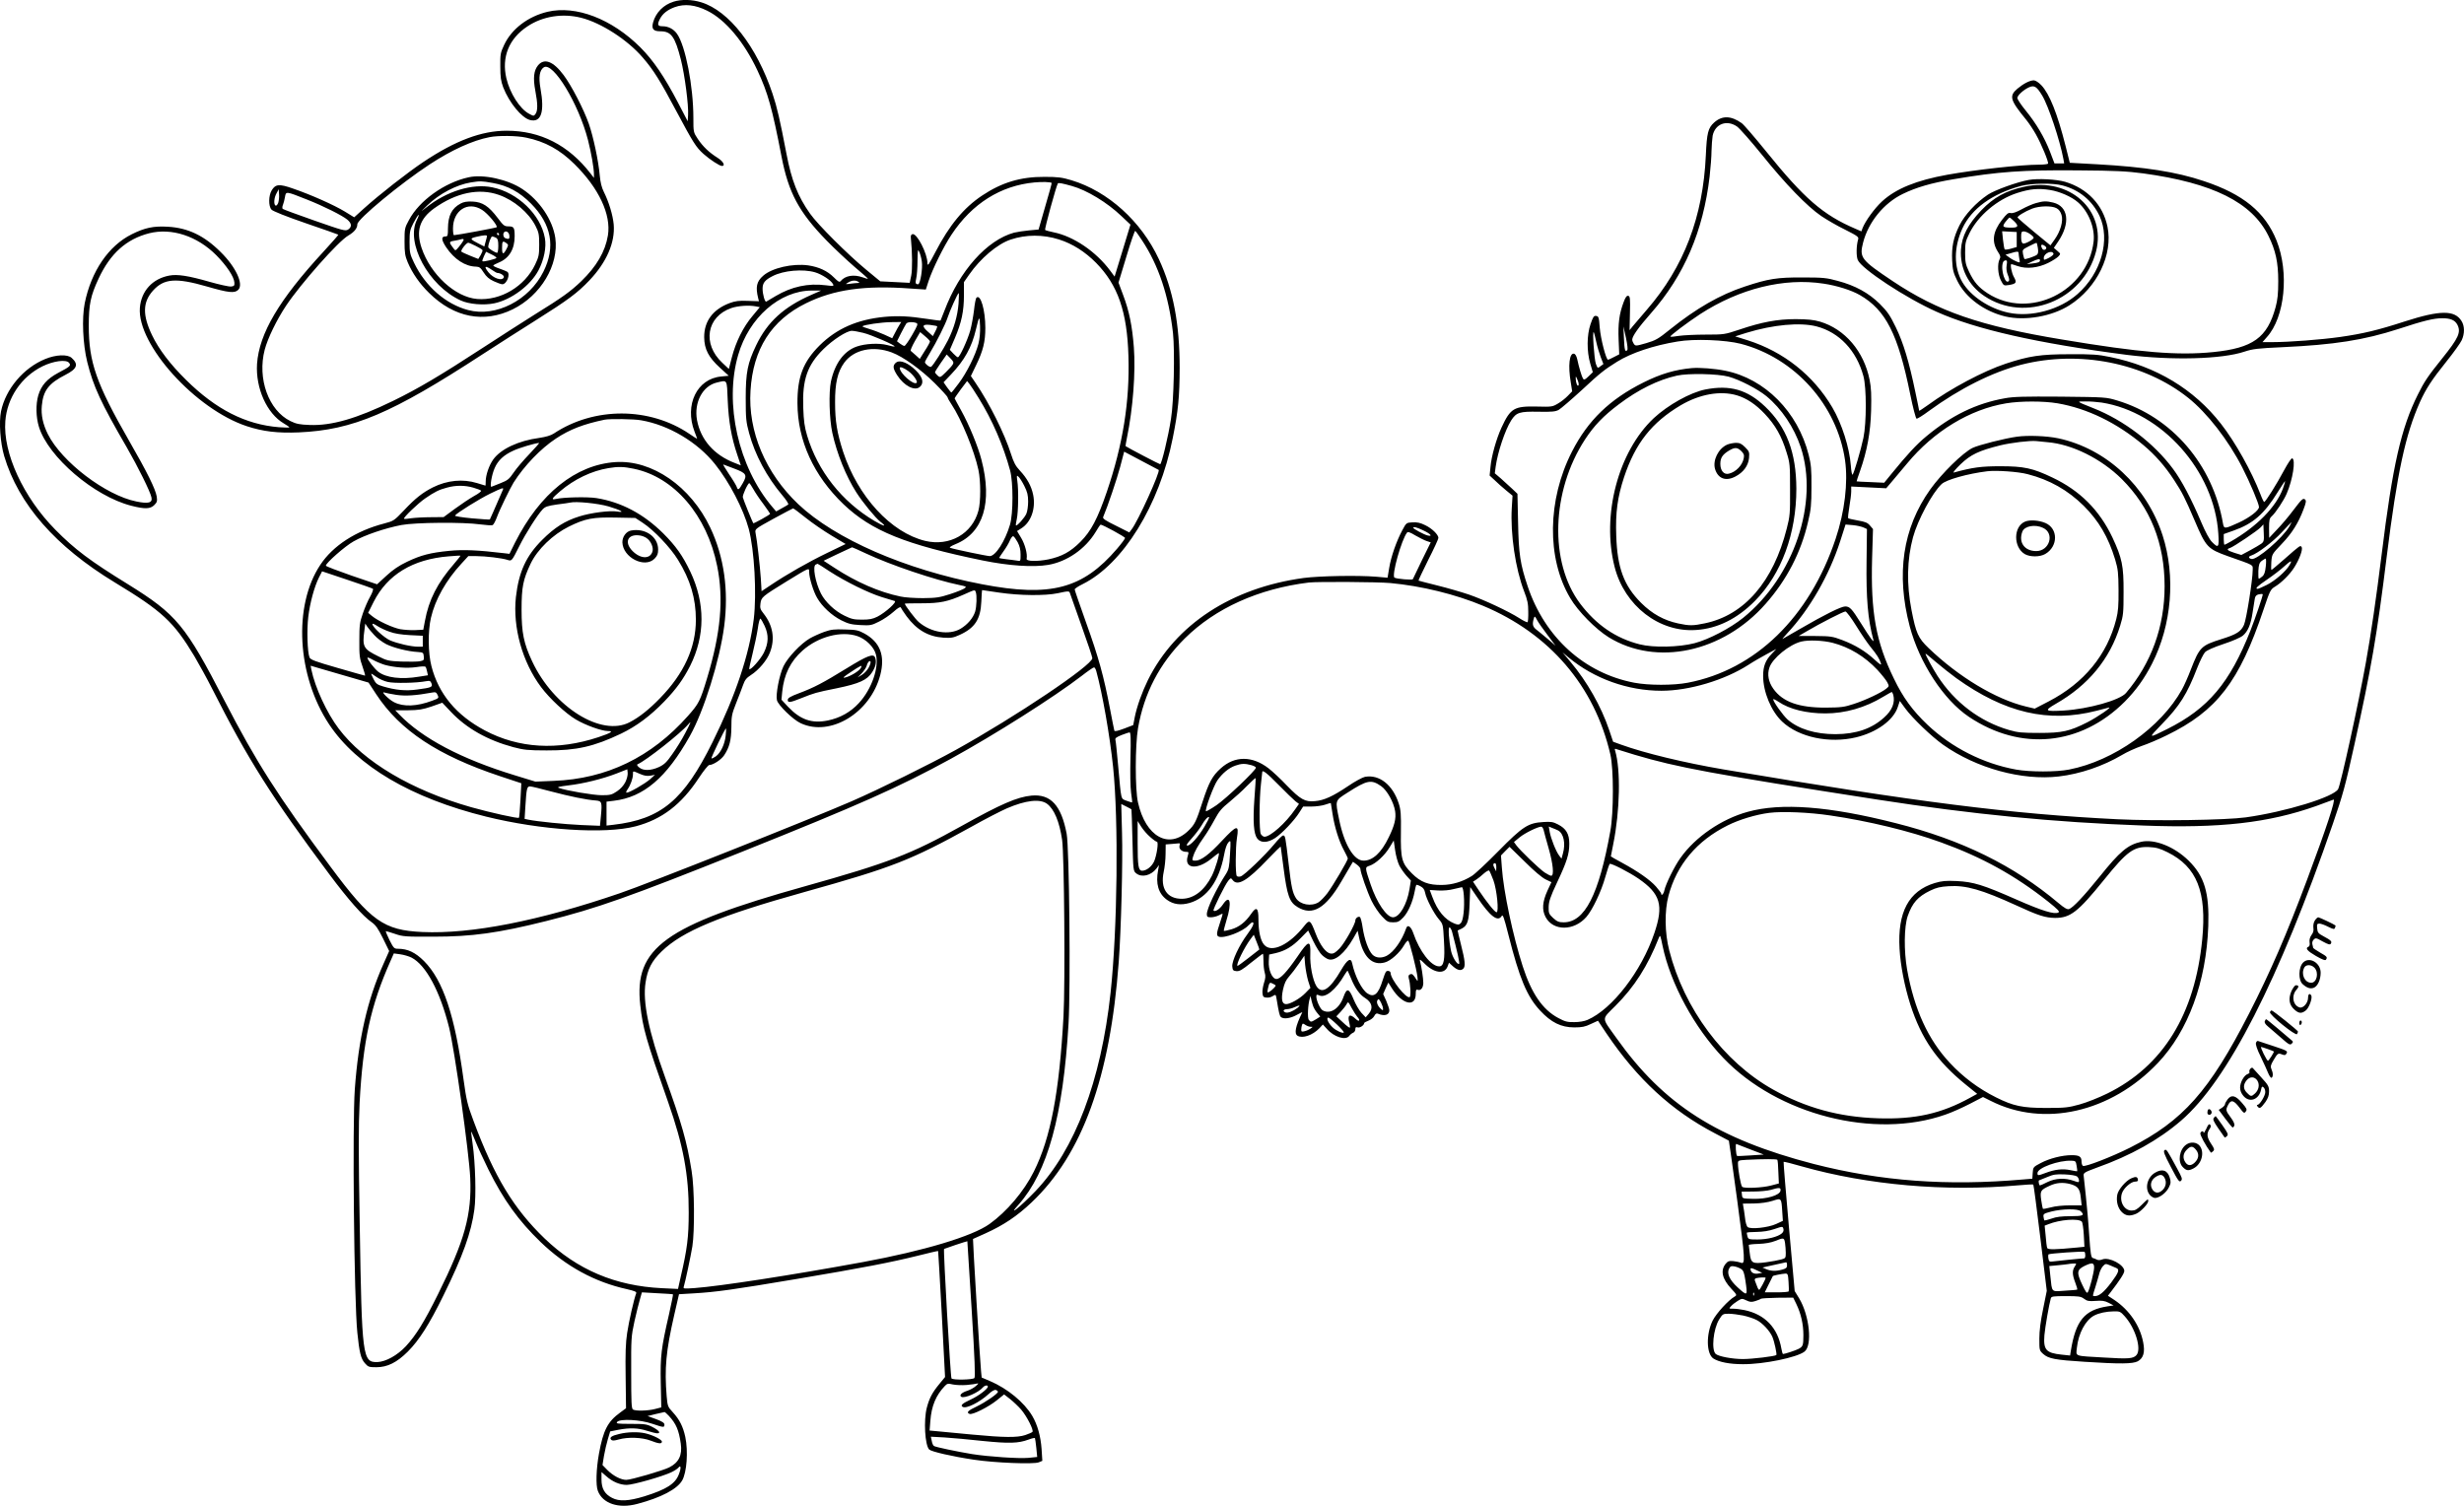 <?xml version="1.0" encoding="UTF-8"?>
<svg xmlns="http://www.w3.org/2000/svg" version="1.0" viewBox="0 0 1957.828 1196.455" preserveAspectRatio="xMidYMid meet">
  <g transform="translate(-15.068,1208.863) scale(0.1,-0.1)" fill="#000000" stroke="none">
    <path d="M5502 12075 c-79 -24 -140 -86 -162 -164 -14 -52 1 -71 58 -71 86 0 116 -42 163 -226 31 -123 62 -363 57 -440 l-3 -49 -78 150 c-107 204 -195 334 -297 436 -228 228 -513 337 -739 284 -154 -37 -284 -135 -344 -262 -30 -64 -32 -75 -31 -173 0 -85 5 -116 23 -165 48 -123 147 -243 213 -260 89 -22 117 63 83 252 -16 90 -7 145 27 167 73 45 276 -288 351 -579 26 -103 47 -223 47 -272 l0 -28 -27 35 c-175 226 -399 340 -666 340 -200 0 -407 -78 -662 -248 -127 -85 -351 -260 -475 -372 l-75 -68 -75 46 c-84 51 -267 133 -410 182 -110 39 -140 36 -170 -13 -26 -42 -27 -127 -2 -154 10 -12 118 -55 272 -108 140 -48 257 -89 259 -91 2 -2 -52 -63 -119 -136 -352 -381 -510 -649 -527 -891 -12 -193 78 -394 213 -473 24 -14 44 -28 44 -31 0 -3 -37 -2 -83 1 -266 22 -500 141 -738 376 -125 123 -217 244 -270 355 -77 160 -75 262 7 354 87 97 183 104 429 33 173 -50 220 -55 249 -26 44 44 -19 181 -139 299 -132 132 -261 193 -420 202 -114 7 -184 -8 -288 -60 -184 -92 -321 -293 -373 -547 -24 -120 -15 -327 20 -468 49 -196 109 -325 314 -678 87 -151 187 -352 196 -397 10 -44 -24 -53 -120 -33 -244 49 -593 315 -703 535 -39 78 -55 152 -48 226 11 121 55 178 189 246 92 47 105 83 48 134 -33 30 -126 26 -210 -9 -172 -70 -314 -238 -351 -415 -18 -87 -6 -250 25 -356 114 -383 408 -719 880 -1005 376 -228 466 -311 631 -585 36 -61 100 -177 142 -260 282 -558 471 -857 932 -1475 150 -201 266 -332 336 -380 31 -22 50 -49 89 -128 l49 -100 -46 -104 c-127 -283 -198 -595 -227 -993 -20 -276 -6 -1682 20 -1935 16 -158 28 -207 60 -243 26 -30 33 -32 92 -32 87 0 163 38 250 125 89 89 171 218 282 445 154 312 222 502 246 683 15 107 8 368 -14 522 -7 52 -13 96 -11 97 1 2 16 -34 35 -80 18 -45 64 -145 102 -222 120 -241 238 -405 414 -575 201 -193 429 -318 687 -375 61 -14 77 -21 73 -32 -17 -43 -59 -227 -72 -316 -12 -77 -15 -163 -12 -350 l3 -248 -46 -34 c-100 -72 -135 -141 -169 -327 -22 -122 -26 -251 -9 -295 38 -102 166 -144 314 -104 189 50 316 117 356 186 37 64 49 231 25 346 -18 83 -46 138 -99 196 -40 43 -42 49 -49 127 -18 222 -6 358 60 646 l38 165 119 7 c174 10 316 30 815 114 529 89 750 132 964 185 87 22 160 39 161 37 1 -2 14 -228 29 -502 l26 -499 -46 -56 c-56 -68 -79 -112 -99 -188 -26 -100 -15 -298 19 -332 18 -17 181 -55 356 -81 165 -25 472 -37 514 -21 l29 12 -6 94 c-7 100 -32 192 -74 263 -64 108 -196 217 -336 277 l-66 28 -5 51 c-8 71 -67 1049 -64 1050 2 1 46 21 98 44 144 65 252 137 368 247 403 382 624 993 692 1910 19 258 33 798 26 1028 l-6 227 40 -20 c22 -11 41 -21 41 -23 1 -1 5 -112 8 -245 6 -241 6 -244 30 -263 43 -35 117 -18 160 38 l21 28 -7 -40 c-21 -108 2 -187 70 -236 51 -37 110 -45 180 -25 139 40 235 175 274 381 9 51 22 87 34 100 20 20 20 20 13 -95 -5 -99 -10 -120 -31 -154 -79 -122 -153 -278 -153 -321 0 -21 5 -25 33 -25 17 0 45 7 61 15 16 9 30 14 31 13 2 -2 -8 -34 -21 -73 -28 -82 -29 -101 -9 -109 42 -16 188 39 234 88 14 14 28 26 33 26 19 0 5 -34 -38 -92 -67 -90 -125 -214 -122 -258 3 -31 7 -35 33 -38 25 -2 46 10 117 68 48 38 90 70 93 70 3 0 5 -26 5 -58 0 -31 4 -73 10 -92 8 -26 6 -46 -6 -82 -8 -26 -14 -62 -12 -80 3 -28 7 -34 31 -36 16 -2 39 3 51 12 23 14 24 14 30 -22 18 -109 24 -134 34 -144 20 -20 79 -11 128 17 26 15 45 23 42 19 -54 -111 -65 -167 -38 -185 40 -24 120 3 174 59 l28 30 31 -34 c57 -66 151 -95 179 -56 7 10 21 21 31 25 9 3 17 16 17 27 0 16 4 20 19 15 18 -5 51 17 51 34 0 4 15 12 33 19 19 7 40 23 47 37 9 18 19 24 29 19 53 -22 91 -11 91 27 0 10 -11 43 -24 74 l-25 55 20 46 21 45 29 -46 c81 -128 189 -153 189 -44 0 30 3 37 15 33 25 -10 45 16 45 55 0 36 -15 135 -27 176 -4 14 6 8 33 -19 78 -80 162 -92 187 -27 l11 30 33 -30 c36 -31 62 -36 81 -17 18 18 14 63 -18 188 -16 63 -28 115 -27 115 1 0 16 7 32 15 47 24 58 60 63 202 l5 128 56 -82 c102 -151 163 -197 193 -149 10 17 18 -5 54 -147 88 -348 147 -490 252 -603 88 -95 167 -134 272 -134 60 0 86 5 131 27 l57 26 68 -102 c246 -363 516 -612 860 -792 60 -32 110 -58 112 -59 1 -1 31 -213 66 -471 64 -477 66 -515 28 -498 -9 4 -35 9 -58 12 -35 3 -44 0 -63 -23 -41 -53 -26 -119 46 -196 45 -48 46 -51 28 -62 -49 -27 -147 -134 -176 -192 -53 -108 -50 -264 6 -301 44 -28 128 -45 235 -45 165 -1 428 53 489 100 64 49 40 286 -43 424 l-35 57 -46 511 c-25 282 -44 513 -42 516 3 2 69 -14 147 -37 524 -148 1137 -201 1714 -150 65 6 120 9 123 6 3 -2 28 -194 56 -424 l51 -420 -29 -144 c-20 -96 -30 -173 -30 -236 0 -92 0 -94 31 -122 42 -37 92 -47 330 -62 279 -18 381 -17 421 4 45 25 59 72 43 151 -25 132 -109 255 -227 335 l-53 35 20 26 c76 99 110 152 110 171 0 49 -119 112 -173 92 -17 -7 -35 -8 -45 -2 -10 5 -24 11 -33 13 -13 4 -18 37 -28 183 -6 99 -19 240 -27 314 -8 74 -16 146 -17 158 -2 21 8 27 103 62 272 97 492 220 671 374 369 317 778 1118 1207 2361 79 229 99 303 170 625 133 601 180 871 257 1495 84 671 148 969 265 1231 47 103 93 175 208 318 58 72 113 149 123 171 24 52 24 112 -1 152 -54 89 -171 88 -453 -3 -209 -68 -330 -97 -512 -123 -148 -21 -406 -41 -538 -41 l-79 0 35 40 c143 158 178 513 77 767 -91 226 -265 369 -579 473 -217 73 -467 112 -845 133 l-219 12 -34 135 c-65 257 -127 412 -192 481 -22 23 -47 39 -60 39 -32 0 -82 -26 -130 -66 -68 -58 -59 -90 67 -244 23 -28 59 -82 79 -118 45 -80 104 -223 97 -234 -3 -4 -35 -8 -72 -8 -143 0 -511 -41 -728 -80 -244 -44 -408 -110 -518 -211 -60 -55 -134 -157 -156 -214 l-9 -25 -48 21 c-257 110 -406 239 -711 617 -90 111 -176 211 -192 222 -85 60 -156 62 -220 4 -47 -43 -57 -81 -65 -260 -22 -489 -174 -887 -469 -1227 -47 -54 -97 -113 -111 -130 l-26 -32 3 135 c3 119 1 135 -14 138 -12 2 -22 -12 -36 -50 -35 -92 -45 -171 -40 -297 l5 -118 -41 -21 c-23 -12 -44 -22 -48 -22 -16 0 -59 169 -66 255 -6 82 -9 90 -28 93 -19 3 -25 -7 -45 -65 -30 -87 -31 -216 -2 -315 l20 -67 -34 -33 c-28 -27 -35 -30 -44 -18 -10 16 -32 89 -46 155 -6 25 -15 41 -26 43 -36 7 -48 -95 -25 -229 l11 -70 -34 -35 c-19 -20 -54 -48 -79 -62 -43 -26 -50 -27 -166 -24 -183 4 -211 -12 -283 -168 -40 -87 -80 -227 -87 -311 l-7 -69 40 -37 c21 -21 62 -57 91 -81 l51 -42 -6 -98 c-12 -205 29 -483 98 -662 27 -69 33 -100 33 -162 1 -42 -2 -79 -5 -83 -4 -3 -33 10 -65 31 -84 54 -284 148 -401 188 -56 19 -169 52 -250 72 -81 20 -149 38 -151 39 -2 2 33 75 77 164 45 88 81 167 81 175 0 26 -50 75 -104 101 -40 20 -66 25 -102 23 -49 -3 -49 -3 -81 -63 -46 -86 -89 -208 -104 -299 l-13 -78 -91 8 c-148 12 -451 6 -575 -10 -573 -78 -1018 -369 -1238 -811 -46 -94 -88 -210 -105 -296 l-12 -62 -73 -28 c-51 -19 -74 -24 -77 -16 -2 7 -18 86 -35 176 -49 256 -90 406 -189 681 -50 140 -91 259 -91 265 0 6 28 25 63 42 321 159 610 626 716 1160 44 220 54 326 55 558 0 350 -51 619 -165 864 -141 302 -404 539 -694 627 -76 23 -109 27 -215 27 -189 1 -339 -44 -495 -148 -146 -97 -261 -236 -371 -448 -53 -102 -64 -117 -64 -90 0 76 -83 238 -118 231 -11 -2 -16 -12 -14 -28 12 -119 13 -253 3 -302 l-12 -57 -117 6 -117 6 -115 95 c-145 120 -382 356 -443 443 -97 137 -147 264 -187 474 -53 276 -74 368 -111 479 -126 376 -346 658 -566 726 -74 23 -158 25 -221 5z m267 -71 c145 -71 293 -247 400 -475 83 -177 118 -303 191 -682 56 -290 138 -443 358 -669 63 -65 164 -159 223 -210 60 -50 108 -93 106 -94 -2 -2 -21 3 -42 11 -71 25 -138 14 -174 -29 -10 -12 -18 -8 -54 28 -53 53 -119 83 -204 96 -124 17 -288 -20 -358 -82 -53 -46 -62 -90 -40 -179 l6 -24 -88 3 c-72 3 -100 -1 -146 -18 -132 -50 -202 -144 -201 -271 1 -95 35 -160 125 -242 l70 -64 -60 -6 c-192 -17 -293 -225 -212 -437 12 -30 21 -56 21 -58 0 -1 -28 16 -61 39 -317 215 -757 216 -1078 3 -24 -16 -63 -27 -116 -35 -165 -22 -305 -88 -365 -171 -33 -46 -60 -124 -60 -175 0 -18 -1 -33 -2 -33 -2 0 -32 9 -66 20 -113 35 -238 23 -352 -34 -81 -41 -140 -87 -229 -182 -79 -83 -82 -85 -158 -105 -224 -58 -406 -176 -507 -328 -217 -326 -186 -882 70 -1268 221 -332 653 -586 1247 -733 437 -108 943 -141 1189 -77 208 55 363 173 502 385 37 56 74 102 82 102 31 0 95 42 119 78 42 64 56 120 57 222 0 86 3 104 37 190 21 52 46 118 56 146 14 40 27 56 61 78 63 40 130 119 153 182 41 107 23 213 -50 306 -27 34 -31 45 -26 81 7 51 12 55 208 176 185 113 179 111 179 74 0 -45 34 -156 64 -206 39 -68 116 -139 191 -177 56 -28 80 -34 151 -38 79 -4 89 -3 148 27 36 17 88 53 117 79 32 29 54 42 57 34 2 -6 23 -38 46 -70 80 -108 172 -162 292 -170 62 -4 79 -1 130 22 121 55 166 124 172 264 2 50 5 92 6 92 0 0 62 -9 136 -20 163 -24 365 -26 465 -5 88 19 92 19 98 -2 3 -10 44 -125 91 -257 47 -131 86 -247 86 -257 0 -56 -609 -465 -1085 -729 -208 -115 -603 -310 -830 -409 -317 -138 -1616 -654 -1840 -730 -643 -220 -1178 -325 -1568 -308 -306 14 -409 86 -729 517 -422 567 -591 833 -843 1320 -311 602 -382 687 -767 926 -302 186 -423 277 -578 434 -254 257 -417 610 -397 863 14 184 127 352 295 435 88 43 188 56 211 28 18 -22 11 -29 -86 -80 -89 -48 -134 -99 -158 -178 -21 -72 -19 -173 5 -251 74 -240 439 -552 734 -627 109 -28 151 -26 183 6 22 22 24 31 19 67 -10 60 -76 194 -220 444 -261 455 -320 625 -320 913 0 170 14 238 79 377 93 198 219 311 400 358 178 45 382 -21 535 -175 81 -82 140 -170 143 -216 2 -25 -2 -29 -26 -32 -16 -2 -92 15 -170 37 -170 49 -257 62 -321 50 -134 -25 -223 -122 -234 -256 -23 -291 441 -806 850 -941 128 -42 244 -56 413 -49 430 19 738 150 1459 620 127 82 317 204 421 269 259 163 334 219 429 319 136 143 205 301 193 444 -7 75 -38 178 -79 260 -17 34 -27 75 -32 130 -10 115 -51 308 -87 411 -41 116 -137 302 -200 386 -82 110 -153 137 -203 78 -34 -42 -41 -100 -22 -202 20 -105 20 -158 2 -184 -14 -19 -15 -19 -52 1 -73 39 -152 163 -180 282 -39 167 20 314 166 411 122 82 281 107 430 69 160 -41 368 -176 488 -316 84 -97 137 -181 267 -426 133 -249 156 -286 215 -339 49 -44 128 -96 147 -96 30 0 10 37 -35 65 -68 43 -116 89 -157 150 -35 53 -35 54 -35 167 0 251 -63 574 -130 668 -27 38 -69 60 -115 60 -39 0 -44 13 -21 58 22 43 61 73 118 94 78 28 162 19 257 -28z m10608 -674 c49 -80 141 -355 169 -505 l6 -35 -38 0 -39 0 -35 92 c-44 114 -110 226 -195 330 -36 44 -65 88 -65 98 0 21 51 67 95 86 40 17 60 4 102 -66z m-2424 -247 c21 -15 111 -117 200 -227 184 -229 357 -408 469 -484 43 -29 127 -78 189 -108 99 -50 110 -58 104 -77 -15 -51 -16 -133 -3 -164 30 -71 383 -303 625 -411 311 -140 802 -251 1513 -343 357 -45 756 -35 936 26 64 21 103 26 301 35 410 19 647 56 922 145 201 66 280 85 348 85 64 0 100 -15 119 -51 31 -60 10 -106 -121 -269 -114 -142 -142 -184 -192 -285 -134 -267 -202 -569 -288 -1269 -43 -347 -85 -636 -126 -863 -57 -319 -199 -965 -220 -1004 -33 -63 -419 -181 -734 -225 -159 -22 -708 -30 -1019 -15 -848 42 -1580 135 -3131 396 -311 53 -626 129 -814 197 l-63 23 -32 95 c-63 186 -175 383 -307 540 l-63 75 49 -41 c202 -168 470 -264 737 -264 220 0 502 84 693 207 33 22 96 58 140 82 l80 43 -37 -39 c-49 -50 -68 -99 -68 -174 0 -129 64 -282 151 -364 133 -125 375 -176 588 -125 163 39 295 135 330 238 l17 51 43 -59 c58 -79 208 -223 301 -289 265 -187 626 -286 919 -252 171 20 352 82 503 171 36 22 106 54 155 71 48 16 138 54 198 84 400 194 579 427 771 1000 51 151 55 160 91 182 51 31 116 95 152 151 42 66 71 145 60 163 -10 17 -9 18 -135 -93 -55 -48 -102 -88 -105 -88 -3 0 -3 28 -1 63 5 62 5 62 82 143 82 85 133 167 174 276 20 52 22 68 13 77 -17 14 -25 7 -97 -88 -35 -47 -92 -114 -127 -150 l-62 -66 -1 76 c0 65 3 79 21 95 31 28 96 126 119 180 49 113 73 271 44 281 -7 2 -35 -40 -64 -94 -58 -109 -148 -253 -159 -253 -3 0 -17 28 -30 63 -69 179 -200 414 -313 558 -215 276 -516 457 -881 531 -96 20 -141 23 -322 22 -231 0 -322 -14 -507 -75 -176 -58 -440 -198 -620 -330 -38 -27 -68 -47 -68 -44 0 2 -13 68 -30 147 -50 242 -96 394 -156 517 -46 95 -67 125 -127 185 -88 87 -195 146 -335 183 -87 24 -116 27 -277 27 -203 1 -273 -10 -460 -72 -198 -65 -387 -174 -595 -341 -94 -76 -114 -87 -189 -109 -81 -23 -85 -24 -98 -6 -7 10 -13 25 -13 34 0 27 51 99 149 210 264 300 415 652 466 1086 8 71 15 163 15 204 1 41 5 95 9 120 19 94 112 130 194 73z m-9621 -88 c150 -31 268 -96 383 -210 194 -191 293 -402 266 -567 -21 -128 -90 -246 -212 -364 -87 -83 -148 -127 -369 -264 -91 -57 -275 -175 -410 -263 -342 -223 -518 -327 -715 -423 -291 -142 -491 -199 -664 -192 -80 3 -106 8 -153 31 -173 85 -264 337 -204 567 24 91 95 237 170 350 117 175 414 511 494 557 49 29 72 58 72 90 0 40 346 326 577 477 173 113 339 189 474 215 70 14 218 12 291 -4z m12848 -284 c555 -76 864 -231 995 -496 57 -115 78 -210 78 -360 0 -100 -5 -148 -21 -207 -66 -243 -180 -325 -497 -357 -281 -28 -578 -4 -1200 100 -652 108 -984 223 -1344 463 -254 170 -267 187 -237 306 42 164 165 315 316 388 107 52 226 87 405 117 355 60 550 74 985 70 304 -2 391 -7 520 -24z m-8673 -76 c2 -1 -21 -84 -51 -186 l-53 -184 -76 -7 c-42 -4 -95 -12 -119 -18 -215 -59 -433 -302 -553 -620 -16 -41 -30 -76 -31 -78 -1 -2 -47 3 -101 12 -153 23 -232 27 -344 17 -217 -21 -380 -93 -515 -226 -132 -131 -178 -252 -177 -460 1 -297 129 -576 366 -803 223 -212 493 -321 1107 -447 206 -42 399 -55 518 -35 150 25 296 126 378 261 19 33 37 59 40 59 16 0 194 -97 194 -106 0 -6 -28 -44 -63 -85 -273 -319 -528 -387 -1072 -283 -612 117 -1169 360 -1462 637 -260 247 -400 578 -379 902 20 330 166 559 441 694 221 109 465 144 831 117 l121 -8 22 68 c32 97 120 275 182 368 163 247 391 390 659 415 62 6 127 4 137 -4z m160 -24 c119 -33 281 -131 394 -239 l72 -68 -63 -207 -63 -206 -35 47 c-113 152 -291 273 -450 305 -33 7 -64 15 -67 19 -6 6 88 349 101 369 4 7 33 2 111 -20z m-6306 -135 c-6 -15 -15 -24 -21 -21 -16 10 -12 63 8 98 l17 32 3 -41 c2 -22 -2 -53 -7 -68z m229 27 c134 -53 280 -126 321 -160 35 -30 37 -57 6 -78 -22 -14 -39 -9 -268 71 -134 47 -248 89 -252 93 -4 5 -4 19 2 32 5 13 13 41 16 62 8 47 6 47 175 -20z m6633 -321 c133 -200 214 -442 248 -740 15 -141 7 -543 -16 -682 -22 -143 -75 -360 -86 -360 -7 0 -257 131 -275 144 -1 1 4 30 11 66 48 232 70 523 55 719 -13 170 -37 288 -85 415 l-37 99 63 208 c34 114 66 206 70 203 4 -2 28 -35 52 -72z m-658 4 c108 -34 208 -98 295 -186 173 -176 247 -388 257 -742 11 -360 -44 -702 -172 -1078 -73 -213 -125 -312 -209 -396 -81 -81 -148 -117 -255 -140 -91 -18 -177 -16 -173 5 8 36 -13 115 -43 165 l-33 55 33 21 c78 48 117 158 95 267 -14 69 -48 131 -106 193 -34 36 -49 65 -70 131 -50 159 -172 405 -283 567 l-36 53 42 87 c55 113 73 186 73 295 0 142 -38 273 -71 240 -5 -5 -14 -50 -19 -99 -6 -49 -19 -122 -30 -162 -21 -75 -84 -212 -98 -212 -5 0 -21 13 -36 29 l-28 30 40 93 c53 124 72 215 72 341 l0 104 41 59 c90 130 225 244 330 279 122 41 258 41 384 1z m-1090 -173 c9 -53 -12 -183 -29 -183 -21 0 -24 9 -15 48 5 20 10 82 10 137 1 92 3 98 15 70 7 -16 16 -49 19 -72z m-848 -88 c54 -16 126 -63 142 -93 9 -17 6 -18 -57 -10 -140 18 -272 -11 -397 -85 -38 -23 -73 -43 -76 -45 -11 -5 -29 59 -29 103 0 46 19 69 80 100 87 45 241 58 337 30z m343 -75 c12 -8 12 -10 -5 -10 -11 0 -38 -3 -60 -6 -39 -5 -40 -5 -15 10 29 18 59 20 80 6z m7670 -15 c107 -16 221 -52 289 -91 206 -119 303 -310 400 -789 21 -104 44 -191 50 -193 6 -2 50 25 98 61 244 178 504 309 735 368 460 117 976 15 1325 -263 150 -119 319 -336 431 -555 60 -117 132 -288 132 -313 0 -27 -76 -85 -161 -124 -112 -51 -117 -51 -125 -7 -80 466 -405 846 -839 977 -90 27 -91 27 -450 31 -290 2 -376 0 -445 -13 -226 -40 -425 -137 -623 -302 -78 -64 -153 -146 -273 -293 l-62 -76 -108 5 c-60 2 -110 5 -111 6 -1 1 11 38 27 82 56 159 83 305 88 480 3 125 1 181 -12 245 -45 226 -196 403 -394 462 -51 15 -98 19 -192 20 -147 0 -271 -23 -451 -84 -115 -38 -118 -39 -265 -39 -82 0 -178 -5 -213 -10 -35 -6 -65 -9 -68 -6 -6 6 135 112 237 179 314 203 665 290 980 242z m-8042 -89 c-219 -96 -350 -215 -439 -401 -68 -142 -83 -214 -83 -420 0 -163 3 -189 27 -278 46 -171 141 -349 264 -494 31 -36 51 -68 47 -73 -5 -4 -29 -18 -53 -31 l-43 -24 -30 35 c-270 317 -384 823 -272 1208 86 297 330 511 584 512 l75 0 -77 -34z m1169 -70 c-8 -98 -35 -193 -84 -291 -38 -75 -118 -201 -134 -211 -11 -6 -49 23 -49 37 0 5 18 38 40 74 51 84 124 229 140 280 16 51 81 195 88 195 3 0 2 -38 -1 -84z m-1609 -22 l30 -6 -58 -70 c-74 -87 -133 -207 -164 -328 l-24 -93 -52 49 c-161 150 -125 367 72 435 53 18 140 24 196 13z m1767 -297 c-22 -87 -92 -229 -156 -314 -30 -40 -56 -73 -59 -73 -3 0 -18 19 -34 41 l-28 40 59 62 c107 112 165 217 198 357 26 110 30 113 33 27 2 -48 -3 -102 -13 -140z m-627 151 c-8 -13 -25 -42 -36 -65 l-22 -42 -63 29 c-34 15 -88 36 -120 45 -32 9 -56 19 -54 21 12 12 151 32 226 33 l83 1 -14 -22z m134 14 c15 -6 10 -19 -33 -94 -28 -49 -56 -88 -62 -88 -7 0 -23 9 -36 19 l-23 18 32 64 c18 35 37 70 42 77 11 13 52 15 80 4z m165 -26 c2 -2 -4 -21 -15 -41 l-19 -37 -36 32 c-54 47 -50 64 14 57 29 -4 54 -8 56 -11z m6988 -1 c180 -47 317 -192 372 -395 25 -92 25 -370 0 -490 -20 -96 -75 -281 -86 -293 -5 -4 -11 28 -14 72 -11 144 -71 332 -147 462 -151 256 -387 443 -673 534 l-99 31 89 28 c213 65 427 85 558 51z m-1505 -189 c-17 -17 -22 2 -26 96 l-4 93 20 -90 c12 -56 16 -93 10 -99z m-6071 138 c64 -15 258 -100 250 -108 -2 -3 -29 2 -59 11 -65 17 -173 12 -242 -12 -101 -35 -174 -134 -205 -278 -18 -88 -13 -295 11 -407 36 -165 109 -346 191 -474 51 -80 152 -203 191 -233 57 -43 30 -39 -48 7 -258 153 -450 396 -534 677 -21 70 -27 116 -31 223 -8 222 32 338 161 465 76 75 185 145 225 145 14 0 54 -7 90 -16z m531 -69 c0 -5 -18 -39 -41 -74 l-40 -64 -32 29 c-18 16 -36 32 -40 35 -4 3 11 38 33 77 l42 72 39 -33 c21 -17 39 -36 39 -42z m5294 -2 c8 -38 25 -94 36 -123 l21 -54 -23 -17 c-23 -18 -23 -18 -37 19 -13 36 -29 262 -17 251 3 -3 12 -37 20 -76z m1148 -16 c430 -112 766 -487 829 -926 25 -177 -3 -409 -75 -624 -208 -623 -637 -1040 -1174 -1143 -115 -22 -310 -22 -426 0 -397 76 -710 360 -846 764 -60 178 -72 257 -77 507 l-5 230 -42 40 c-23 22 -64 59 -90 82 l-48 41 7 53 c16 115 74 289 123 367 41 64 67 72 218 69 106 -2 135 1 160 15 17 10 100 81 184 158 146 136 177 160 279 224 112 70 291 130 481 161 134 23 379 13 502 -18z m-6745 -69 c89 -33 230 -134 341 -244 56 -56 102 -107 102 -112 0 -6 14 -31 31 -56 77 -115 182 -370 214 -521 19 -89 19 -254 0 -324 -49 -184 -229 -286 -423 -240 -272 66 -535 352 -652 708 -48 148 -64 244 -64 391 -1 154 20 244 73 317 76 104 229 137 378 81z m485 -94 c-6 -11 -31 -39 -56 -63 -45 -44 -46 -44 -66 -26 -11 10 -20 22 -20 26 0 4 21 38 46 74 l47 67 29 -30 c24 -24 28 -33 20 -48z m4971 -167 c-8 -13 -21 19 -22 53 0 23 1 22 14 -9 8 -18 12 -38 8 -44z m-6760 -119 c7 -166 29 -295 76 -433 l28 -84 -48 19 c-163 62 -271 184 -300 341 -25 139 44 271 157 298 86 20 80 30 87 -141z m1994 18 c108 -174 196 -377 250 -576 25 -96 25 -341 -1 -430 -39 -132 -115 -250 -161 -250 -21 0 -281 54 -315 66 -9 3 9 15 43 29 221 89 295 331 206 671 -27 105 -98 278 -161 391 -28 50 -51 94 -52 96 0 3 22 35 49 72 l50 66 18 -22 c10 -12 43 -63 74 -113z m8573 -42 c237 -41 471 -155 683 -333 93 -78 171 -167 242 -276 65 -99 87 -143 165 -325 89 -209 102 -223 264 -281 215 -76 196 -65 196 -110 0 -77 -50 -392 -69 -435 -24 -54 -59 -76 -181 -114 -159 -50 -172 -63 -241 -240 -22 -58 -54 -130 -71 -160 -167 -301 -542 -567 -897 -636 -99 -20 -312 -20 -422 0 -259 47 -511 174 -703 356 -118 112 -195 217 -266 365 -144 294 -186 529 -174 958 l7 232 -24 28 c-19 23 -38 30 -96 40 -39 7 -74 15 -77 18 -3 3 1 43 9 90 8 46 15 102 15 123 l0 39 139 -7 139 -7 45 53 c25 29 79 94 121 144 212 256 498 430 787 478 116 19 296 19 409 0z m350 6 c479 -75 896 -543 927 -1042 7 -111 1 -118 -51 -65 -20 20 -52 79 -85 157 -79 186 -156 332 -224 423 -150 203 -391 387 -632 482 -140 56 -137 54 -65 54 36 1 94 -4 130 -9z m-11604 -141 c219 -38 446 -173 586 -348 115 -144 225 -356 268 -514 45 -169 64 -517 40 -717 -35 -280 -144 -607 -327 -977 -229 -463 -409 -614 -790 -658 l-53 -6 0 95 0 95 58 7 c237 28 418 183 604 514 111 197 238 603 273 873 37 285 -1 551 -110 782 -156 329 -463 541 -754 522 -316 -21 -601 -250 -798 -640 l-44 -89 -42 5 c-210 25 -324 30 -435 19 -154 -15 -228 -35 -337 -87 -65 -31 -112 -63 -164 -111 l-74 -68 -203 69 c-112 39 -204 74 -204 79 0 21 152 155 220 193 90 51 251 105 380 130 113 21 493 24 627 5 46 -6 89 -9 97 -6 8 3 23 31 35 63 19 54 106 233 133 276 85 134 216 270 336 349 112 74 220 115 387 150 42 8 234 6 291 -5z m-887 -266 c-47 -49 -104 -115 -126 -148 -36 -53 -48 -63 -104 -85 -35 -14 -68 -27 -73 -29 -15 -6 1 94 25 148 26 61 73 105 149 139 46 22 170 59 204 61 5 1 -29 -38 -75 -86z m4998 -128 c16 -11 -165 -410 -215 -473 l-18 -24 -107 54 c-82 40 -106 56 -101 68 37 87 109 301 135 398 l32 122 136 -72 c75 -39 137 -72 138 -73z m-3374 11 c99 -37 107 -51 70 -116 -31 -55 -39 -60 -48 -31 -3 10 -30 56 -61 101 -30 45 -51 80 -46 78 4 -1 43 -16 85 -32z m-796 -2 c321 -66 581 -370 662 -772 53 -261 29 -533 -80 -892 -55 -182 -65 -202 -152 -300 -291 -328 -646 -500 -1067 -516 l-145 -6 -166 51 c-422 129 -733 293 -916 483 l-32 33 102 0 c86 1 115 6 187 30 l85 30 70 -74 c123 -130 290 -224 494 -279 84 -22 116 -26 266 -26 236 -1 374 30 590 133 123 59 233 141 345 257 95 99 149 174 204 281 120 240 121 498 2 749 -61 128 -116 205 -215 304 -157 156 -336 250 -532 281 -71 11 -259 7 -321 -7 -41 -9 -33 5 33 61 114 97 251 162 384 184 78 13 120 12 202 -5z m3103 -137 c24 -48 30 -73 30 -124 0 -35 -6 -78 -14 -96 -12 -30 -75 -101 -83 -93 -2 2 1 25 7 51 12 54 15 233 4 303 -6 43 -5 46 9 33 9 -7 30 -40 47 -74z m10000 -21 c-55 -147 -207 -301 -412 -419 -26 -15 -49 -27 -52 -27 -3 0 -6 19 -6 43 l0 42 79 28 c154 54 243 132 349 304 31 50 58 90 60 89 1 -2 -7 -29 -18 -60z m-12154 -3 c15 -27 51 -81 81 -120 29 -40 53 -75 53 -77 0 -7 -130 -79 -134 -75 -7 11 -79 187 -83 206 -4 17 40 113 52 113 2 0 16 -21 31 -47z m-2225 11 c30 -9 58 -19 62 -24 5 -4 -20 -24 -56 -43 -35 -20 -104 -66 -153 -102 l-88 -65 -101 -1 c-55 0 -125 -4 -155 -8 -30 -5 -57 -7 -59 -4 -9 7 114 125 169 162 74 51 110 69 172 85 71 20 143 19 209 0z m236 -16 c-67 -155 -102 -234 -104 -237 -1 -2 -65 2 -142 9 -84 8 -138 17 -135 22 13 20 193 132 279 174 97 47 110 51 102 32z m838 -133 c98 -29 138 -52 70 -41 -58 10 -212 -10 -302 -39 -113 -35 -196 -88 -293 -185 -129 -128 -187 -255 -210 -456 -26 -239 51 -516 200 -715 68 -91 195 -209 276 -257 77 -46 206 -92 255 -92 49 0 26 -15 -76 -49 -324 -107 -633 -89 -902 54 -226 120 -367 289 -424 510 -27 104 -29 278 -4 385 33 144 120 298 242 430 l55 60 63 0 c72 0 206 -16 248 -30 34 -11 34 -11 95 111 50 100 142 245 184 290 21 22 39 28 114 39 49 6 96 13 104 15 46 12 222 -6 305 -30z m1567 -90 c51 -41 144 -105 206 -142 l112 -67 -147 -71 c-151 -73 -321 -170 -449 -256 l-72 -48 -6 102 c-7 101 -30 305 -42 362 -5 30 -4 31 143 112 81 44 151 81 155 82 4 1 49 -33 100 -74z m-1295 -40 c88 -57 222 -198 281 -295 98 -158 142 -306 142 -476 0 -221 -94 -427 -284 -622 -86 -89 -166 -153 -242 -192 -224 -118 -604 119 -775 484 -67 143 -84 227 -84 411 0 180 12 238 72 365 54 113 176 231 303 294 132 65 192 76 377 72 l152 -3 58 -38z m13086 -27 c-53 -93 -261 -272 -303 -261 -25 7 -26 20 0 28 49 16 172 109 240 183 41 44 76 81 78 81 2 1 -5 -13 -15 -31z m-3384 -11 l26 -12 -3 -255 c-4 -293 10 -463 54 -625 8 -32 -26 15 -97 129 -74 118 -90 136 -127 136 -32 0 -163 -65 -356 -177 -72 -42 -135 -78 -141 -81 -5 -3 11 17 36 44 179 191 334 462 421 731 l43 134 59 -5 c32 -3 70 -12 85 -19z m3160 -128 c-12 -9 -53 -33 -90 -53 l-69 -37 -55 17 c-59 19 -67 29 -34 39 29 10 220 138 244 165 l20 22 3 -68 c3 -61 1 -70 -19 -85z m-6663 107 c61 -28 83 -53 38 -42 -29 7 -114 53 -114 61 0 11 28 4 76 -19z m30 -86 l33 -11 -70 -142 c-38 -78 -70 -145 -72 -150 -3 -9 -128 1 -146 12 -25 16 56 303 100 358 7 8 25 2 66 -23 31 -18 71 -38 89 -44z m-3249 -10 c16 -30 23 -60 23 -97 0 -54 0 -55 -27 -49 -16 2 -54 8 -85 11 -32 4 -58 8 -58 11 0 2 16 26 35 53 19 26 42 65 50 85 9 21 21 36 27 34 7 -3 22 -24 35 -48z m-1206 -89 c196 -92 548 -211 744 -251 54 -11 58 -13 40 -26 -11 -8 -62 -29 -115 -46 -84 -27 -109 -31 -215 -32 -66 0 -147 5 -180 13 -169 35 -351 115 -521 226 l-89 58 110 53 c61 29 113 53 116 54 3 0 53 -22 110 -49z m-3273 -83 c-132 -152 -200 -285 -231 -454 l-13 -69 -62 -3 c-34 -2 -88 2 -120 7 -62 12 -179 66 -227 106 l-29 24 44 88 c109 215 310 338 595 361 50 4 92 7 94 5 2 -1 -21 -30 -51 -65z m14396 -20 c-5 -47 -12 -67 -28 -80 -11 -10 -24 -18 -27 -18 -4 0 -5 28 -4 62 3 51 8 65 27 80 13 10 27 18 31 18 4 0 5 -28 1 -62z m189 11 c-29 -50 -115 -125 -181 -158 -34 -17 -66 -31 -72 -31 -25 0 -4 20 75 74 47 32 107 78 133 102 56 51 70 55 45 13z m-11601 -50 c128 -83 312 -173 416 -205 48 -14 94 -28 102 -31 20 -7 -73 -91 -137 -124 -38 -19 -63 -24 -123 -24 -65 0 -85 5 -140 32 -77 37 -152 109 -186 175 -45 89 -69 220 -41 231 6 3 13 6 14 6 1 1 44 -26 95 -60z m-3628 -139 c4 -5 -5 -32 -22 -62 -17 -29 -43 -89 -58 -133 -25 -72 -28 -94 -28 -215 -1 -120 2 -143 25 -207 14 -40 23 -73 20 -73 -3 0 -102 28 -219 62 -178 51 -215 65 -222 83 -17 43 -22 220 -10 320 13 113 49 243 85 315 l25 49 197 -66 c109 -36 202 -69 207 -73z m8083 46 c249 -23 521 -90 738 -181 528 -221 885 -637 1011 -1180 27 -113 27 -465 0 -610 -91 -506 -203 -725 -371 -725 -38 0 -52 6 -83 34 -34 32 -37 39 -36 88 1 43 12 78 66 193 79 167 98 228 98 310 0 77 -25 120 -90 153 -38 20 -56 23 -115 19 -122 -7 -164 -34 -360 -233 -93 -95 -188 -183 -210 -196 -74 -46 -155 -70 -235 -71 -109 -2 -171 22 -241 92 -81 81 -90 116 -87 327 2 143 -1 178 -17 228 -48 149 -155 233 -269 212 -19 -4 -79 -36 -133 -73 -122 -82 -192 -114 -264 -120 -79 -8 -116 14 -224 125 -49 52 -115 113 -145 136 -130 100 -268 100 -379 0 -67 -60 -94 -110 -145 -266 -51 -158 -62 -181 -113 -230 -155 -150 -339 -48 -400 224 -24 103 -23 455 0 590 48 278 171 514 371 713 243 241 587 396 986 445 69 8 548 5 647 -4z m-3293 -72 c10 -26 7 -114 -5 -155 -16 -51 -60 -103 -117 -137 -90 -52 -232 -30 -330 53 -27 22 -112 135 -112 147 0 2 60 3 133 3 148 0 209 13 335 69 92 41 88 40 96 20z m10226 -18 c0 -15 -59 -189 -97 -286 -165 -418 -336 -621 -662 -784 -153 -77 -154 -76 -45 36 145 149 202 240 283 449 22 56 50 112 62 125 14 15 68 39 146 65 71 23 137 52 155 67 40 34 63 88 77 182 7 41 14 89 17 107 4 29 16 39 52 42 6 0 12 -1 12 -3z m-3230 -251 c39 -63 90 -138 113 -166 51 -62 72 -96 82 -129 7 -20 -2 -16 -49 27 -73 67 -155 117 -258 156 -77 29 -92 31 -214 32 l-132 0 67 39 c103 61 289 156 305 156 8 0 47 -52 86 -115z m-2535 45 c9 -17 45 -69 81 -116 l65 -86 -63 54 c-35 29 -75 63 -90 74 -28 22 -33 40 -22 82 8 29 10 28 29 -8z m-6139 -44 c34 -73 32 -137 -6 -214 -27 -53 -105 -141 -116 -130 -2 2 10 57 26 121 16 64 35 155 42 201 6 47 16 82 21 79 5 -3 20 -29 33 -57z m-2980 -47 c39 -15 93 -23 162 -27 l102 -5 0 -43 0 -44 -37 0 c-54 0 -163 25 -222 50 -48 21 -141 106 -141 130 0 6 17 -1 38 -15 21 -14 65 -35 98 -46z m-121 -27 c21 -24 64 -56 95 -72 58 -29 173 -58 250 -62 43 -3 45 -5 48 -35 3 -30 1 -32 -33 -39 -20 -3 -85 -4 -145 -2 -100 4 -115 7 -182 41 -122 60 -130 76 -111 213 l6 48 16 -25 c9 -13 34 -44 56 -67z m11587 -61 c134 -35 255 -108 356 -215 34 -37 69 -81 78 -98 16 -31 16 -32 -7 -51 -39 -32 -168 -93 -259 -122 -75 -25 -100 -28 -220 -29 -215 -1 -345 45 -419 150 -38 53 -50 113 -31 168 24 74 159 184 254 207 59 14 172 9 248 -10z m-11505 -175 c75 -21 178 -29 253 -18 36 6 68 7 71 3 4 -3 10 -20 13 -37 l7 -31 -70 -11 c-142 -24 -264 -9 -326 40 -29 23 -85 95 -85 110 0 5 19 -2 43 -16 23 -13 65 -31 94 -40z m-290 -94 l162 -47 61 -93 c190 -288 489 -486 984 -651 l169 -56 -7 -135 c-4 -74 -9 -137 -12 -139 -7 -8 -227 41 -380 84 -474 135 -853 360 -1052 624 -94 124 -188 327 -217 468 l-6 32 68 -20 c37 -10 141 -41 230 -67z m5945 42 c48 -174 107 -510 133 -759 44 -424 35 -1284 -20 -1795 -76 -700 -283 -1247 -597 -1576 -121 -126 -228 -211 -134 -107 231 260 354 706 397 1438 17 288 6 1399 -15 1509 -43 226 -127 317 -279 303 -114 -11 -242 -66 -557 -242 -402 -224 -578 -292 -1245 -479 -1111 -311 -1358 -489 -1307 -943 21 -187 44 -269 222 -773 120 -341 164 -578 163 -875 0 -197 -12 -290 -64 -514 l-21 -94 -128 6 c-370 18 -672 146 -932 395 -246 237 -400 491 -564 932 -49 131 -57 163 -80 330 -69 509 -162 789 -314 942 -69 69 -130 98 -207 98 -31 0 -35 5 -68 70 -19 39 -32 70 -28 70 5 0 37 -10 73 -22 60 -21 83 -23 305 -22 306 0 515 29 895 124 406 102 655 190 1560 552 936 375 1240 510 1655 737 350 192 823 492 1040 659 50 39 94 69 99 68 6 -1 14 -16 18 -32z m-5630 -84 c49 -12 228 -9 305 6 28 5 34 3 42 -17 11 -30 1 -34 -113 -49 -91 -13 -173 -5 -273 25 -45 13 -56 22 -73 55 -11 22 -20 42 -20 45 0 3 18 -8 40 -24 22 -16 63 -35 92 -41z m70 -103 c74 -10 152 -5 284 19 25 5 32 2 42 -20 11 -24 9 -26 -43 -45 -122 -46 -229 -50 -303 -12 -43 22 -110 89 -77 77 11 -4 55 -12 97 -19z m11892 1 c16 -61 -8 -123 -72 -180 -99 -90 -223 -132 -387 -133 -160 0 -294 41 -380 116 -36 32 -115 142 -115 161 0 5 19 -4 43 -20 87 -59 221 -92 371 -92 158 0 318 46 458 131 35 21 66 38 69 39 4 0 9 -10 13 -22z m-9599 -305 c-25 -49 -71 -123 -102 -166 -45 -65 -64 -83 -106 -103 -65 -30 -126 -31 -158 -3 -15 12 -20 22 -12 25 66 28 345 248 402 317 28 34 21 15 -24 -70z m322 -18 c-7 -70 -40 -138 -78 -166 -17 -12 -32 -19 -35 -16 -5 5 107 237 115 237 2 0 1 -25 -2 -55z m3216 -177 c-3 -120 -1 -234 5 -278 6 -41 10 -76 8 -77 -1 -2 -21 5 -44 13 -47 19 -41 -7 -67 280 -9 100 -18 190 -21 201 -5 16 4 23 48 41 29 11 58 21 64 21 9 1 11 -52 7 -201z m4011 22 c333 -99 613 -151 1926 -355 755 -117 1396 -180 2112 -206 607 -23 994 21 1372 155 66 24 129 47 138 51 21 9 -57 -228 -209 -634 -162 -434 -293 -736 -462 -1066 -315 -616 -526 -853 -945 -1065 -143 -72 -359 -156 -375 -145 -6 3 -11 19 -11 34 0 39 -17 51 -78 51 -76 0 -178 -26 -247 -63 -59 -31 -60 -33 -63 -78 l-3 -46 -72 -6 c-606 -53 -1131 -14 -1665 123 -763 198 -1191 470 -1568 1001 -121 170 -120 142 -7 256 151 151 256 316 344 539 11 28 12 25 30 -63 62 -298 252 -650 483 -891 432 -452 1201 -648 1764 -450 48 16 135 55 193 85 l106 55 62 -31 c421 -213 954 -92 1328 302 240 253 384 643 400 1087 9 264 -30 396 -156 520 -113 111 -270 174 -377 150 -107 -24 -169 -76 -331 -278 -125 -155 -212 -247 -243 -257 -14 -4 -37 9 -82 47 -356 300 -768 503 -1294 636 -529 135 -911 164 -1177 90 -207 -57 -415 -199 -533 -365 -48 -66 -118 -208 -129 -260 -6 -29 -25 -47 -25 -24 0 4 -19 29 -41 55 -47 53 -142 120 -271 190 -49 26 -88 49 -88 50 0 2 9 46 19 97 54 266 60 594 15 743 -5 15 -3 18 11 12 10 -3 77 -24 149 -46z m-3051 -81 c20 -5 37 -15 37 -20 0 -21 -237 -246 -313 -298 -43 -29 -81 -51 -84 -48 -10 11 59 198 90 244 39 56 91 100 143 118 47 17 77 18 127 4z m-4973 -134 c-14 -28 -38 -55 -67 -74 -41 -28 -55 -31 -121 -31 -67 0 -285 37 -341 58 -17 6 3 11 76 20 121 14 273 52 384 95 l84 33 3 -28 c2 -16 -6 -49 -18 -73z m114 65 c33 -15 57 -19 83 -15 l38 7 -40 -36 c-40 -35 -163 -106 -185 -106 -7 0 -4 11 8 28 23 33 42 86 42 118 0 29 -3 29 54 4z m5076 -88 c59 -60 119 -118 134 -130 l28 -21 -31 -44 c-74 -108 -196 -217 -243 -217 -9 0 -22 10 -29 21 -14 26 -13 278 1 399 5 47 10 88 10 93 0 22 35 -4 130 -101z m-192 -108 c-13 -184 -6 -282 23 -319 29 -36 82 -34 142 5 55 37 152 139 192 203 l30 47 66 0 c37 0 86 7 109 15 24 8 44 14 45 13 1 -2 7 -41 14 -88 16 -104 51 -217 91 -289 16 -30 30 -59 30 -64 0 -16 -118 -216 -162 -275 -22 -29 -54 -62 -71 -73 -58 -35 -145 -19 -179 33 -27 43 -37 87 -58 271 -26 221 -27 227 -44 227 -8 0 -39 -31 -71 -70 -71 -86 -237 -246 -266 -255 -11 -4 -25 -3 -31 3 -12 12 -11 225 1 302 18 109 1 106 -119 -22 -101 -109 -167 -158 -211 -158 -25 0 -27 2 -20 28 12 42 39 90 87 158 24 33 62 96 86 141 36 67 56 90 118 140 41 34 104 90 139 127 36 36 66 64 68 62 2 -1 -2 -74 -9 -162z m1007 98 c47 -33 100 -128 111 -199 9 -58 -5 -115 -51 -208 -59 -123 -127 -185 -200 -185 -77 0 -154 129 -194 327 -32 156 -34 149 66 213 157 101 189 107 268 52z m-6596 -42 c147 -39 282 -67 356 -72 48 -4 51 -13 40 -127 l-7 -74 -146 6 c-133 6 -353 28 -425 43 l-28 6 6 96 c9 147 13 162 37 162 11 0 86 -18 167 -40z m3941 -98 c57 -42 99 -143 120 -287 17 -114 25 -1146 11 -1400 -33 -605 -102 -969 -236 -1236 -79 -158 -215 -318 -352 -416 -137 -98 -521 -213 -1003 -302 -572 -105 -1138 -192 -1339 -207 -88 -6 -93 -6 -87 12 12 38 55 241 68 319 19 122 17 464 -6 600 -37 233 -79 379 -211 745 -130 360 -179 599 -155 751 16 108 49 171 128 248 166 161 459 283 1132 471 706 197 847 253 1327 518 110 62 239 128 285 148 149 64 262 77 318 36z m6224 -93 c302 -44 633 -124 880 -214 326 -118 587 -262 850 -470 80 -64 95 -80 82 -87 -31 -17 -129 13 -331 102 -270 119 -343 141 -477 148 -89 4 -117 1 -175 -16 -206 -63 -296 -231 -279 -522 7 -131 40 -300 86 -444 87 -270 210 -448 437 -633 l94 -76 -53 -29 c-231 -128 -440 -175 -737 -165 -307 10 -573 83 -833 229 -391 219 -706 641 -824 1105 -36 139 -38 314 -6 434 66 247 225 437 470 559 91 46 227 87 332 100 105 13 318 4 484 -21z m-4973 -89 c-49 -82 -110 -150 -135 -150 -13 0 -4 15 33 56 28 31 63 77 78 102 26 47 53 76 61 67 3 -2 -14 -36 -37 -75z m-430 -83 c23 -21 47 -37 52 -37 15 0 -1 -107 -22 -156 -19 -41 -61 -74 -95 -74 -30 0 -36 38 -36 217 l0 178 29 -46 c16 -25 48 -62 72 -82z m3125 56 c3 -16 22 -81 40 -146 36 -126 44 -217 20 -217 -7 0 -31 12 -52 26 -43 29 -194 174 -225 216 l-19 26 45 37 c41 34 143 84 172 85 7 0 15 -12 19 -27z m115 -3 c44 -24 61 -103 38 -184 l-11 -40 -19 25 c-25 32 -67 139 -75 189 l-7 41 27 -11 c15 -5 36 -15 47 -20z m-1262 -278 c12 -24 38 -60 57 -82 l35 -38 -11 -69 c-20 -121 -79 -223 -131 -223 -50 0 -129 116 -178 262 -46 137 -46 135 -7 148 48 16 120 82 158 146 l33 54 11 -77 c6 -43 21 -97 33 -121z m-1746 157 c-7 -26 19 -49 53 -49 21 0 21 -2 12 -34 -31 -100 75 -112 187 -21 30 25 57 45 59 45 11 0 -27 -127 -54 -180 -59 -117 -143 -182 -238 -183 -117 -1 -173 81 -145 213 8 36 15 100 15 142 l1 77 51 4 c28 2 54 4 58 5 3 1 4 -8 1 -19z m826 -174 c29 -224 47 -275 112 -314 118 -72 223 -11 348 204 35 61 70 120 78 133 l14 23 29 -21 c17 -12 30 -28 30 -35 0 -28 54 -182 89 -255 20 -41 57 -96 82 -122 40 -43 50 -48 89 -48 37 0 48 5 81 39 39 42 74 121 90 205 5 27 11 51 13 53 2 3 18 -2 34 -11 21 -11 31 -25 36 -50 9 -49 69 -164 109 -211 34 -40 34 -41 41 -172 9 -152 -1 -203 -38 -203 -64 0 -156 118 -206 265 -18 52 -45 71 -56 38 -34 -98 -98 -189 -155 -219 -42 -21 -86 -18 -113 9 -31 31 -64 122 -78 215 -6 43 -16 80 -22 84 -12 8 -36 -9 -36 -27 0 -29 -85 -180 -125 -222 -34 -35 -49 -44 -71 -41 -38 4 -84 66 -120 160 -40 106 -48 112 -87 63 -120 -154 -263 -222 -322 -153 -29 33 -45 107 -45 202 0 93 -16 105 -59 42 -45 -65 -95 -104 -157 -122 -30 -9 -57 -14 -59 -12 -2 2 7 38 20 81 46 144 30 216 -28 128 -24 -36 -61 -60 -74 -48 -7 7 91 205 117 237 20 24 21 24 35 6 39 -52 117 -6 280 166 55 58 101 102 102 99 1 -3 11 -78 22 -166z m1917 47 c73 -73 137 -127 166 -141 l46 -22 -31 -66 c-41 -90 -46 -154 -15 -212 60 -112 226 -111 324 2 49 57 118 202 150 317 15 52 30 99 35 104 8 9 152 -64 229 -117 174 -120 201 -211 126 -432 -102 -303 -335 -605 -531 -690 -24 -11 -67 -18 -105 -18 -55 -1 -74 4 -128 33 -124 66 -212 194 -282 410 -78 242 -153 596 -166 786 l-7 95 33 34 c19 19 34 35 35 35 1 0 55 -53 121 -118z m5107 75 c234 -116 313 -314 276 -693 -58 -595 -311 -1006 -754 -1224 -67 -33 -165 -72 -220 -87 -90 -25 -116 -28 -265 -28 -189 0 -261 15 -399 84 -140 70 -261 160 -368 275 -172 184 -282 424 -339 741 -26 149 -24 340 5 425 37 105 80 154 179 202 49 24 81 31 146 35 137 9 263 -27 541 -154 173 -80 228 -97 305 -98 121 0 181 46 389 303 184 228 236 265 357 260 58 -3 84 -10 147 -41z m-5333 -119 l-1 -33 -13 25 c-14 25 -13 40 5 40 5 0 9 -15 9 -32z m-23 -104 c28 -77 45 -254 25 -254 -14 0 -77 79 -141 174 l-46 69 25 16 c14 9 41 30 60 48 19 17 39 28 43 24 5 -5 20 -40 34 -77z m-235 -121 c7 -97 -4 -199 -24 -219 -15 -15 -21 -15 -50 -4 -77 31 -135 101 -176 211 l-21 56 67 -4 c39 -2 90 2 122 11 30 7 60 14 66 15 7 1 13 -26 16 -66z m-93 -290 c42 -160 61 -246 56 -252 -13 -13 -53 50 -64 99 -18 85 -25 190 -13 190 6 0 16 -17 21 -37z m-1033 -184 c16 -15 39 -30 51 -33 53 -16 129 49 198 169 l33 58 11 -51 c33 -158 105 -228 204 -201 47 12 119 76 154 137 14 24 29 40 34 35 11 -11 65 -225 72 -283 4 -37 3 -42 -6 -27 -29 45 -35 50 -52 44 -12 -5 -15 -13 -11 -30 14 -45 19 -144 8 -151 -27 -16 -152 142 -152 192 0 16 -28 22 -37 9 -5 -7 -17 -37 -26 -67 -34 -111 -68 -140 -121 -105 -45 30 -99 136 -121 238 -10 50 -38 34 -88 -52 -90 -155 -154 -196 -197 -127 -29 48 -52 166 -48 253 4 116 -13 113 -102 -19 -85 -123 -136 -178 -167 -178 -34 0 -65 71 -61 142 l3 52 50 11 c77 18 134 52 200 119 l60 61 41 -85 c23 -47 54 -97 70 -111z m-499 45 c-1 0 -40 -31 -86 -67 -47 -37 -86 -65 -88 -63 -12 12 55 147 105 214 l25 33 23 -58 c13 -31 22 -58 21 -59z m-6737 -64 c115 -59 227 -267 299 -555 44 -177 159 -996 168 -1195 13 -294 -44 -498 -256 -925 -109 -220 -174 -325 -256 -414 -68 -72 -158 -122 -225 -125 -119 -3 -124 35 -141 1089 -10 579 -10 790 -1 970 26 491 88 774 246 1129 l26 59 51 -7 c29 -4 69 -16 89 -26z m7125 -185 l18 -56 -39 -40 c-42 -44 -121 -89 -154 -89 -33 0 -41 38 -25 115 11 50 23 76 48 104 19 21 54 67 78 102 l44 64 6 -72 c4 -40 15 -97 24 -128z m341 19 c30 -75 69 -130 111 -155 56 -35 67 -82 29 -126 l-24 -28 -34 36 c-18 20 -46 68 -62 107 -36 89 -54 93 -80 20 -33 -94 -105 -141 -165 -108 -20 10 -51 78 -51 110 0 17 3 18 24 9 49 -22 132 46 199 162 12 21 24 36 26 34 2 -3 14 -30 27 -61z m-615 -45 c20 -10 20 -11 2 -31 -10 -11 -26 -24 -36 -30 -17 -9 -18 -7 -12 24 12 53 14 55 46 37z m311 -167 c5 -18 21 -46 35 -62 l24 -29 -33 -21 c-40 -24 -42 -24 -58 -5 -12 15 -7 122 8 170 l6 20 4 -20 c2 -11 8 -35 14 -53z m543 18 c8 -16 15 -37 15 -46 0 -16 -1 -16 -20 1 -22 20 -34 50 -25 65 9 15 13 13 30 -20z m-190 -110 c28 -30 16 -45 -13 -17 -46 44 -67 31 -50 -31 5 -19 7 -36 4 -39 -2 -3 -28 16 -56 43 l-51 47 34 36 c19 20 40 47 47 60 12 23 13 23 41 -30 16 -29 36 -60 44 -69z m-475 70 c-35 -27 -77 -43 -95 -36 -25 9 -17 26 13 26 15 1 41 7 57 15 43 19 54 18 25 -5z m368 -196 c-9 -8 -62 16 -86 39 -35 32 -55 74 -39 80 12 5 133 -110 125 -119z m-264 46 c20 0 20 0 0 -14 -11 -8 -33 -18 -47 -21 -23 -6 -27 -4 -27 13 0 11 3 27 6 36 5 14 8 14 27 1 12 -8 30 -15 41 -15z m3496 -975 l105 -40 -105 -7 c-57 -4 -106 -6 -107 -4 -9 8 -15 98 -6 95 5 -2 56 -22 113 -44z m213 -82 c3 -5 7 -48 8 -98 l4 -90 -65 -17 c-67 -17 -206 -24 -226 -10 -11 7 -34 136 -34 187 0 23 4 24 68 28 139 7 241 7 245 0z m2378 -48 c4 -22 6 -41 4 -43 -1 -1 -26 3 -54 9 -60 13 -123 6 -196 -22 -62 -23 -65 -23 -65 -1 0 41 167 102 270 98 33 -1 35 -4 41 -41z m3 -84 c9 -8 16 -22 16 -32 0 -17 -2 -17 -42 -3 -69 25 -145 21 -207 -9 -29 -15 -57 -27 -62 -27 -7 0 -14 40 -6 40 1 0 29 11 62 25 51 22 72 25 142 22 47 -2 88 -9 97 -16z m-52 -61 c59 -17 75 -37 82 -107 l7 -62 -93 0 c-54 0 -118 -6 -152 -16 -32 -8 -61 -14 -63 -11 -2 2 -8 32 -13 67 -11 75 -6 82 65 115 54 26 108 30 167 14z m-2304 -52 c-5 -37 -110 -68 -218 -65 -85 2 -85 2 -88 30 l-3 27 93 1 c51 0 113 6 138 13 70 21 82 19 78 -6z m14 -167 l5 -73 -54 -25 c-63 -29 -203 -44 -226 -24 -8 6 -18 39 -21 74 -4 34 -10 73 -13 87 l-4 25 88 1 c56 1 110 9 148 21 71 23 70 24 77 -86z m2372 3 c33 -32 19 -39 -81 -39 -70 0 -114 -5 -151 -19 -29 -10 -55 -16 -57 -15 -2 2 -5 15 -7 29 -3 23 2 26 62 42 87 22 213 24 234 2z m8 -82 c6 -6 13 -53 16 -105 l5 -95 -59 -6 c-177 -17 -231 -18 -237 -3 -3 8 -9 51 -12 96 l-8 81 29 11 c91 37 239 48 266 21z m-2384 -94 c-31 -27 -114 -48 -194 -48 -66 0 -72 2 -78 23 -3 12 -6 25 -6 30 0 4 35 7 78 7 52 1 98 8 142 23 65 22 65 22 71 2 4 -13 0 -26 -13 -37z m26 -75 c3 -21 6 -57 6 -80 0 -40 -2 -43 -37 -52 -21 -6 -75 -16 -120 -22 -108 -14 -120 -8 -129 71 -4 33 -7 63 -8 66 0 4 35 8 79 9 52 2 97 10 130 23 69 28 72 27 79 -15z m-6463 -526 c25 -399 30 -540 22 -548 -14 -14 -170 -17 -182 -3 -8 8 -66 1023 -59 1029 4 3 183 63 185 61 0 0 16 -243 34 -539z m8849 427 c0 -13 -4 -24 -8 -24 -18 0 -228 -21 -253 -25 -23 -3 -28 0 -32 23 -3 15 -2 30 1 34 8 7 272 26 285 20 4 -2 7 -14 7 -28z m-2370 -79 c0 -19 -7 -26 -37 -34 -50 -14 -91 -13 -128 3 l-30 13 25 6 c14 3 54 12 90 20 36 8 68 15 73 16 4 0 7 -10 7 -24z m2286 -10 c-21 -32 -20 -64 4 -127 11 -28 18 -54 16 -56 -2 -2 -47 -6 -100 -9 -110 -7 -99 -18 -114 119 l-8 77 65 6 c37 3 73 8 81 9 8 2 28 4 44 5 28 1 28 1 12 -24z m154 -8 c0 -33 -34 -169 -50 -196 -7 -12 -17 2 -45 61 -45 95 -42 117 17 147 62 30 78 28 78 -12z m177 -4 c27 -11 18 -36 -41 -115 -59 -78 -96 -108 -131 -108 -19 0 -19 -3 5 72 11 35 24 81 30 103 5 23 19 51 30 63 20 21 22 21 58 6 20 -9 42 -18 49 -21z m-2981 -8 c17 -11 24 -30 33 -90 19 -127 18 -128 -63 -54 -63 58 -87 110 -66 149 10 18 17 21 43 16 17 -3 41 -13 53 -21z m133 -36 c-35 -5 -59 10 -59 38 0 9 13 6 46 -10 l47 -22 -34 -6z m243 -66 c3 -38 3 -71 1 -75 -2 -5 -46 -8 -97 -8 l-93 0 31 63 c17 34 32 64 33 66 3 5 70 18 99 20 20 1 22 -5 26 -66z m-182 32 c0 -11 -45 -95 -51 -95 -4 0 -12 12 -17 28 -5 15 -13 34 -17 44 -4 11 -1 18 12 21 25 6 73 8 73 2z m-8682 -131 c2 -1 -12 -71 -31 -156 -63 -274 -70 -332 -66 -547 l4 -195 -50 -13 c-58 -15 -153 -17 -175 -4 -12 8 -14 57 -14 293 -1 272 0 288 26 408 16 69 35 149 44 177 l15 53 122 -7 c67 -3 123 -7 125 -9z m8589 -6 c-3 -8 -6 -5 -6 6 -1 11 2 17 5 13 3 -3 4 -12 1 -19z m2623 -29 c24 -18 38 -21 92 -17 51 4 71 1 103 -15 l40 -21 -47 -7 c-184 -28 -254 -113 -293 -353 l-6 -38 -67 7 c-124 13 -146 38 -137 155 6 66 37 244 51 293 5 15 19 17 120 17 101 0 118 -2 144 -21z m-2286 -42 c37 -76 56 -161 56 -247 0 -82 -4 -91 -38 -109 -22 -12 -110 -41 -124 -41 -3 0 -9 19 -13 43 -28 164 -130 272 -293 306 -29 6 -69 11 -89 11 -36 0 -36 0 -18 20 10 12 34 30 53 42 33 20 35 20 69 4 29 -14 41 -15 72 -5 20 6 39 14 43 18 4 3 63 7 132 8 l125 1 25 -51z m2609 -97 c85 -94 136 -262 93 -309 -25 -28 -63 -31 -256 -19 -243 14 -224 7 -217 77 12 115 69 221 138 257 39 20 95 32 155 33 48 1 54 -2 87 -39z m-3032 6 c37 -8 85 -24 106 -35 48 -24 107 -88 127 -136 15 -35 37 -137 31 -143 -9 -10 -193 -32 -265 -32 -83 0 -191 20 -216 40 -37 31 -20 200 27 275 27 43 30 45 76 45 27 0 78 -7 114 -14z m-6169 -552 c36 3 75 9 85 12 11 3 7 -4 -12 -20 -16 -15 -47 -31 -68 -38 -45 -14 -67 -36 -48 -48 25 -15 137 34 171 74 14 17 40 22 40 7 0 -18 -75 -75 -137 -103 -68 -32 -83 -46 -63 -58 28 -17 134 36 206 102 27 25 47 36 58 32 9 -3 16 -10 16 -14 0 -15 -97 -82 -167 -116 -72 -34 -87 -49 -58 -60 23 -9 152 56 217 109 l57 46 49 -38 c26 -21 65 -58 86 -82 46 -54 103 -166 90 -178 -5 -5 -31 -16 -57 -25 -64 -21 -168 -20 -422 4 -115 11 -239 23 -274 26 l-64 6 6 77 c9 118 44 203 116 278 18 19 25 20 63 11 24 -5 73 -7 110 -4z m-2366 -246 c57 -62 79 -113 94 -220 13 -91 -15 -150 -92 -189 -50 -25 -303 -99 -341 -99 -43 0 -106 33 -151 79 l-38 39 12 74 c7 40 21 100 31 133 l18 60 65 13 c92 17 155 15 228 -8 34 -11 71 -20 81 -20 32 0 13 24 -38 50 -45 23 -62 25 -172 25 -109 0 -120 2 -108 16 24 26 182 18 278 -15 92 -31 97 -31 97 -7 0 14 -17 25 -67 44 l-67 24 64 16 c36 8 67 15 71 16 3 0 19 -14 35 -31z m2495 -199 c208 -21 281 -19 362 11 26 10 49 15 51 12 2 -4 7 -39 11 -78 l7 -72 -69 -7 c-77 -7 -317 9 -449 30 -115 19 -288 55 -302 64 -7 4 -15 22 -18 41 l-7 33 110 -6 c60 -4 197 -16 304 -28z m-2416 -264 c-28 -76 -99 -121 -275 -176 -125 -38 -199 -42 -256 -12 -59 30 -84 74 -84 146 l0 59 37 -32 c50 -45 109 -70 164 -70 49 0 285 67 355 101 23 11 48 27 55 36 21 25 23 -3 4 -52z M6700 7068 c-36 -13 -87 -36 -115 -52 -72 -42 -175 -151 -209 -221 -33 -69 -63 -225 -52 -270 10 -40 128 -155 189 -183 236 -110 553 82 632 383 40 154 -1 261 -126 330 -48 26 -65 30 -154 32 -84 3 -111 0 -165 -19z m264 -34 c66 -23 131 -86 146 -144 28 -102 -33 -278 -135 -388 -65 -71 -149 -118 -246 -138 -127 -26 -218 5 -317 109 l-52 56 6 63 c14 138 65 241 161 327 125 111 307 159 437 115z M6879 6779 c-190 -117 -261 -154 -381 -199 -67 -25 -88 -38 -88 -52 0 -25 17 -23 107 13 103 41 114 45 283 79 179 37 241 65 281 128 28 44 36 83 23 116 -13 34 -61 16 -225 -85z m174 5 c-10 -19 -34 -45 -53 -57 l-35 -21 33 33 c17 18 35 45 39 59 7 29 26 48 31 32 2 -6 -4 -26 -15 -46z m-63 -4 c-13 -23 -83 -66 -125 -75 -23 -5 -11 6 45 43 84 56 96 61 80 32z M3875 10680 c-191 -41 -393 -185 -475 -340 -34 -62 -35 -69 -35 -170 0 -90 4 -114 25 -165 37 -87 95 -171 171 -245 198 -195 436 -241 664 -129 223 110 368 353 338 567 -21 143 -125 298 -261 388 -115 77 -311 120 -427 94z m190 -45 c120 -21 214 -72 305 -164 163 -165 196 -345 99 -540 -113 -228 -379 -365 -599 -306 -178 47 -339 188 -429 375 -33 69 -36 82 -36 165 0 80 3 97 29 148 16 31 35 62 41 67 7 6 2 -11 -11 -37 -93 -182 92 -524 346 -641 65 -31 187 -41 270 -23 135 29 285 141 349 261 44 83 65 185 51 258 -33 185 -216 361 -417 402 -158 33 -364 -30 -528 -162 -47 -37 -46 -36 11 19 95 92 230 163 345 182 76 12 84 12 174 -4z m50 -95 c120 -42 237 -141 291 -247 26 -51 29 -68 29 -148 0 -81 -3 -97 -32 -158 -83 -175 -275 -289 -461 -274 -174 14 -371 195 -442 407 -45 135 -15 229 99 312 176 126 357 164 516 108z M3810 10471 c-70 -38 -99 -95 -100 -198 0 -57 -2 -63 -20 -63 -35 0 -33 -27 5 -85 65 -97 153 -154 239 -155 26 -1 36 -9 60 -47 21 -33 43 -52 80 -69 28 -13 59 -24 68 -24 36 0 67 84 38 100 -8 5 -36 16 -62 25 -27 9 -48 20 -48 23 0 4 20 15 45 25 82 34 125 106 125 209 0 68 -6 78 -49 78 -33 0 -40 6 -86 67 -71 94 -120 126 -198 130 -46 2 -71 -2 -97 -16z m171 -50 c45 -28 127 -126 116 -138 -5 -5 -318 -63 -339 -63 -5 0 -8 24 -8 53 0 144 118 220 231 148z m217 -204 c3 -27 -4 -32 -32 -21 -16 6 -22 35 -9 48 15 14 38 0 41 -27z m-83 13 c3 -5 1 -10 -4 -10 -6 0 -11 5 -11 10 0 6 2 10 4 10 3 0 8 -4 11 -10z m-95 -17 c0 -5 -5 -25 -11 -45 l-10 -38 -42 21 c-74 38 -76 43 -21 56 60 14 84 15 84 6z m71 -13 c15 -9 19 -22 19 -65 0 -30 -4 -55 -9 -55 -16 0 -71 35 -71 45 0 25 22 85 31 85 6 0 19 -5 30 -10z m-261 -27 c-5 -10 -21 -31 -35 -48 -25 -30 -26 -30 -41 -10 -37 48 -37 54 3 60 21 4 43 8 48 10 27 9 36 5 25 -12z m344 -16 c17 -13 17 -15 2 -45 -26 -50 -36 -48 -36 7 0 54 5 59 34 38z m-244 -22 c27 -13 51 -28 54 -33 3 -5 -4 -22 -14 -40 l-19 -31 -63 25 c-35 14 -67 29 -71 33 -9 9 39 71 54 71 5 0 32 -11 59 -25z m165 -96 c-6 -9 -105 -33 -111 -26 -3 2 3 20 12 40 l17 35 43 -21 c24 -11 41 -24 39 -28z m-37 -94 c20 -14 40 -25 44 -25 25 0 57 -21 52 -35 -13 -32 -85 -8 -123 41 -38 48 -27 56 27 19z M16271 10659 c-92 -16 -271 -81 -325 -117 -94 -63 -184 -160 -226 -244 -48 -97 -63 -169 -58 -279 4 -76 9 -97 41 -162 66 -134 214 -243 382 -283 157 -37 371 1 509 89 220 140 348 405 302 625 -36 173 -159 303 -336 356 -68 20 -217 28 -289 15z m268 -44 c133 -35 236 -120 294 -242 88 -190 13 -456 -175 -621 -141 -125 -369 -186 -548 -148 -152 32 -301 131 -367 243 -69 119 -69 276 1 428 72 155 235 274 464 336 84 22 255 25 331 4z M16235 10605 c-147 -32 -243 -85 -341 -187 -106 -111 -155 -205 -162 -312 -9 -148 58 -284 185 -369 325 -219 787 -36 888 353 85 327 -210 594 -570 515z m205 -26 c77 -12 172 -54 222 -98 84 -73 136 -204 124 -311 -46 -398 -511 -626 -842 -412 -73 48 -108 88 -148 172 -27 57 -31 76 -31 150 0 77 3 92 34 155 69 140 221 269 379 320 103 33 169 39 262 24z M16328 10475 c-26 -7 -77 -29 -113 -49 -44 -24 -73 -34 -89 -30 -18 4 -30 -5 -67 -53 -75 -96 -85 -175 -33 -256 20 -30 22 -41 13 -58 -19 -36 -14 -121 10 -168 22 -43 23 -43 64 -37 59 10 65 19 39 65 -18 32 -31 101 -19 101 2 0 25 -7 51 -16 70 -24 160 -14 240 25 34 17 71 40 82 52 19 21 19 21 -8 44 l-28 24 34 50 c99 146 82 280 -39 310 -54 13 -77 13 -137 -4z m162 -40 c20 -10 33 -28 41 -54 15 -49 -8 -130 -56 -197 l-32 -45 -129 106 c-71 59 -130 110 -132 115 -4 10 57 48 116 71 58 22 153 24 192 4z m-338 -102 c41 -39 36 -53 -16 -53 -73 0 -80 6 -50 46 15 19 29 34 32 34 3 0 19 -12 34 -27z m23 -148 l0 -59 -45 -13 c-24 -7 -47 -10 -51 -5 -3 4 -9 38 -13 75 l-7 68 58 -3 58 -3 0 -60z m106 44 c16 -11 29 -24 29 -29 0 -14 -70 -52 -85 -46 -10 4 -15 20 -15 51 0 39 3 45 21 45 11 0 34 -9 50 -21z m62 -111 c5 -31 2 -46 -8 -54 -17 -13 -94 -39 -99 -33 -2 2 -7 20 -11 39 -6 34 -5 36 47 62 29 15 56 27 59 27 4 1 9 -18 12 -41z m67 2 c0 -16 -22 -23 -31 -9 -16 26 -11 41 11 29 11 -6 20 -15 20 -20z m-220 -44 c0 -7 3 -28 6 -45 6 -31 6 -31 -21 -21 -15 6 -42 20 -59 33 l-30 22 39 11 c54 17 65 17 65 0z m277 -3 c3 -7 -14 -21 -36 -33 -40 -20 -41 -20 -41 -1 0 37 67 66 77 34z m-107 -52 c0 -15 -12 -20 -61 -26 l-44 -5 40 19 c45 22 65 25 65 12z m-265 -40 c-4 -25 -1 -51 9 -76 9 -20 13 -41 10 -46 -27 -44 -70 87 -48 145 3 9 13 16 21 16 12 0 13 -8 8 -39z M13595 9164 c-134 -12 -249 -46 -385 -114 -269 -134 -442 -302 -568 -548 -197 -384 -203 -849 -15 -1165 62 -106 202 -247 306 -312 379 -233 907 -121 1247 266 168 190 281 408 337 652 23 96 27 135 27 277 1 139 -3 179 -22 254 -86 342 -348 606 -663 669 -83 17 -203 26 -264 21z m290 -68 c88 -24 231 -98 301 -155 121 -100 220 -248 273 -406 145 -439 -54 -1029 -457 -1355 -103 -83 -273 -172 -387 -202 -124 -32 -327 -37 -436 -9 -190 48 -346 155 -474 325 -245 328 -228 892 40 1303 72 110 146 187 267 278 156 118 314 196 463 229 90 20 323 15 410 -8z M13701 8994 c-120 -24 -297 -123 -410 -228 -283 -266 -416 -772 -311 -1182 79 -309 355 -522 648 -501 169 11 327 89 467 231 211 214 329 535 329 891 -1 289 -78 491 -248 653 -142 135 -279 174 -475 136z m249 -46 c78 -23 152 -72 224 -149 83 -88 133 -176 172 -304 27 -86 28 -100 28 -295 1 -190 -1 -213 -26 -310 -107 -423 -337 -689 -651 -754 -94 -20 -123 -20 -212 -1 -112 24 -207 76 -295 164 -136 136 -189 278 -197 532 -7 186 10 308 62 466 90 270 220 435 451 572 150 88 313 117 444 79z M13875 8556 c-71 -31 -117 -125 -97 -194 23 -76 85 -100 161 -60 64 33 103 86 109 147 4 47 2 53 -31 86 -28 28 -43 35 -73 35 -22 -1 -53 -7 -69 -14z m112 -52 c20 -20 24 -31 19 -57 -11 -56 -63 -109 -118 -122 -39 -10 -68 23 -68 78 0 48 18 75 70 106 46 27 65 26 97 -5z M7267 9205 c-24 -23 -21 -45 12 -97 54 -85 141 -130 181 -93 39 35 18 90 -57 153 -57 47 -111 62 -136 37z m101 -65 c40 -29 77 -82 66 -93 -23 -22 -134 76 -134 118 0 13 31 2 68 -25z M16178 8619 c-97 -13 -305 -66 -353 -89 -77 -37 -247 -204 -337 -330 -219 -307 -273 -673 -163 -1089 78 -291 269 -583 470 -718 412 -276 888 -230 1239 121 88 89 155 182 216 301 157 308 189 695 84 1020 -127 391 -447 689 -829 771 -90 19 -241 25 -327 13z m242 -44 c195 -16 426 -131 589 -292 228 -228 341 -509 341 -853 0 -321 -106 -612 -307 -848 -49 -57 -298 -127 -494 -139 -151 -9 -159 -2 -64 53 258 147 430 355 512 621 25 81 27 102 27 268 1 208 -12 269 -89 434 -104 218 -258 372 -478 476 -155 74 -225 89 -412 89 -153 0 -220 -9 -370 -50 -11 -3 12 25 53 65 80 77 146 109 316 151 86 21 236 39 286 34 14 -2 54 -6 90 -9z m-158 -254 c175 -45 319 -127 445 -251 120 -120 195 -247 250 -427 23 -78 26 -105 27 -243 1 -122 -3 -171 -18 -230 -72 -285 -256 -509 -538 -655 l-110 -57 -71 17 c-240 58 -535 236 -773 465 -82 79 -99 116 -135 301 -40 205 -36 402 12 579 37 136 153 353 227 422 36 35 208 83 362 102 73 9 247 -3 322 -23z m-567 -1621 c385 -276 731 -357 1114 -259 42 11 85 22 96 25 36 10 -88 -75 -168 -116 -142 -72 -200 -85 -382 -85 -137 0 -171 3 -240 23 -232 67 -433 219 -570 431 -40 63 -95 164 -95 176 0 3 37 -27 82 -66 46 -39 119 -97 163 -129z M16241 7944 c-93 -39 -94 -203 -2 -258 42 -24 120 -24 163 1 103 60 103 202 1 246 -52 22 -124 27 -162 11z m144 -50 c93 -44 51 -184 -55 -184 -93 0 -143 69 -110 155 17 44 101 60 165 29z M5164 7873 c-38 -7 -69 -50 -68 -94 4 -120 176 -208 255 -130 23 24 29 38 29 74 0 101 -103 172 -216 150z m123 -59 c36 -23 59 -78 47 -111 -20 -58 -94 -55 -156 6 -71 71 -40 139 56 125 17 -2 40 -11 53 -20z M5072 695 c-62 -14 -82 -29 -65 -46 9 -9 24 -8 60 2 72 21 187 17 253 -9 64 -25 90 -28 90 -8 0 16 -71 52 -132 66 -58 13 -141 11 -206 -5z M18544 4775 c-10 -16 -14 -37 -12 -57 4 -23 -1 -41 -15 -59 -13 -18 -18 -38 -15 -58 3 -19 0 -32 -9 -35 -28 -11 -10 -33 59 -73 52 -30 75 -38 80 -30 13 20 10 25 -47 57 -30 17 -55 35 -55 38 0 4 -3 16 -6 28 -3 13 1 28 11 37 15 15 20 14 71 -15 46 -25 58 -28 65 -17 10 17 2 26 -58 58 -43 23 -48 30 -51 64 -3 32 0 37 18 37 11 0 43 -11 69 -25 43 -21 50 -22 55 -8 4 9 5 17 4 18 -10 9 -129 65 -137 65 -6 0 -18 -11 -27 -25z M18451 4441 c-38 -38 -40 -142 -3 -173 34 -30 60 -38 87 -28 31 12 55 63 55 120 0 79 -90 130 -139 81z m89 -41 c38 -38 20 -120 -25 -120 -52 0 -83 68 -55 121 14 25 54 25 80 -1z M18358 4214 c-26 -61 -19 -109 22 -146 36 -33 58 -35 92 -8 26 20 55 100 43 119 -12 21 -25 11 -25 -18 0 -42 -39 -86 -68 -77 -54 17 -66 97 -22 143 19 22 17 33 -7 33 -8 0 -23 -21 -35 -46z M18187 4047 c-8 -20 204 -192 215 -175 4 7 8 16 8 20 0 8 -199 168 -210 168 -4 0 -10 -6 -13 -13z M18146 3974 c-4 -10 5 -25 26 -42 18 -15 64 -55 103 -89 62 -55 72 -60 85 -47 13 13 13 17 -7 32 -11 9 -59 50 -106 90 -46 39 -87 72 -90 72 -3 0 -8 -7 -11 -16z M18420 3959 c0 -11 5 -17 10 -14 6 3 10 13 10 21 0 8 -4 14 -10 14 -5 0 -10 -9 -10 -21z M18076 3802 c-4 -12 9 -52 37 -108 23 -49 51 -108 60 -132 10 -24 22 -40 27 -37 13 8 13 38 -1 68 -9 21 -7 32 16 71 33 56 37 59 69 46 21 -8 27 -6 36 10 9 17 0 22 -103 56 -61 20 -117 39 -124 41 -6 3 -14 -4 -17 -15z m94 -49 c25 -9 46 -17 48 -19 5 -3 -40 -74 -47 -74 -4 0 -19 25 -34 55 -15 30 -24 55 -20 55 4 0 28 -8 53 -17z M18031 3596 c-7 -8 -10 -19 -7 -25 4 -5 -3 -12 -13 -16 -29 -9 -61 -66 -61 -108 0 -24 9 -46 26 -66 49 -58 125 -30 141 51 4 23 8 26 19 17 8 -6 14 -23 14 -38 0 -29 -44 -101 -62 -101 -7 0 -6 -5 2 -15 15 -18 24 -13 61 37 21 31 29 52 29 85 0 39 -6 50 -62 111 -33 37 -64 71 -68 75 -4 4 -12 1 -19 -7z m58 -97 c17 -31 9 -71 -21 -99 -28 -26 -34 -25 -63 5 -31 30 -32 64 -4 99 27 34 67 32 88 -5z M17851 3354 c-11 -15 -21 -32 -21 -39 0 -7 -11 -20 -25 -29 l-25 -16 52 -70 c29 -39 55 -70 59 -70 4 0 10 7 13 16 4 10 -7 35 -29 64 -40 54 -41 60 -20 100 22 43 45 37 89 -21 35 -47 39 -49 51 -32 12 16 8 24 -30 68 -51 60 -83 68 -114 29z M17697 3273 c-4 -3 -7 -15 -7 -25 0 -21 25 -24 33 -4 6 16 -16 40 -26 29z M17741 3206 c-9 -11 -2 -28 35 -82 26 -38 49 -71 51 -73 2 -3 10 2 18 10 13 13 9 23 -36 87 -28 40 -52 72 -53 72 -2 0 -9 -6 -15 -14z M17681 3119 c-12 -24 -21 -38 -21 -31 0 17 -19 15 -26 -3 -5 -12 43 -100 83 -154 2 -3 10 2 18 10 13 12 11 20 -15 59 -34 51 -37 80 -14 116 13 18 14 28 6 36 -9 9 -17 0 -31 -33z M17522 2994 c-55 -38 -70 -137 -27 -179 28 -29 45 -31 85 -10 64 33 90 127 49 179 -24 30 -72 35 -107 10z m81 -46 c23 -31 18 -67 -15 -98 -28 -26 -53 -25 -72 2 -24 34 -20 72 11 102 31 32 49 30 76 -6z M17350 2950 c-12 -8 -4 -32 50 -134 58 -111 67 -123 80 -110 13 13 10 24 -30 97 -83 153 -85 156 -100 147z M17273 2770 c-61 -37 -82 -123 -42 -174 11 -14 31 -26 43 -26 35 0 89 41 110 84 16 32 17 44 7 77 -18 60 -60 74 -118 39z m77 -41 c17 -31 11 -69 -15 -95 -31 -31 -64 -28 -84 7 -20 35 -7 75 31 98 34 21 53 18 68 -10z M17085 2726 c-43 -19 -103 -89 -111 -130 -10 -53 4 -106 36 -138 32 -31 63 -35 113 -14 36 15 97 79 97 101 0 21 -2 20 -52 -30 -36 -36 -52 -45 -80 -45 -59 0 -99 71 -77 137 13 41 72 93 105 93 18 0 25 5 22 17 -4 22 -17 25 -53 9z"></path>
  </g>
</svg>
